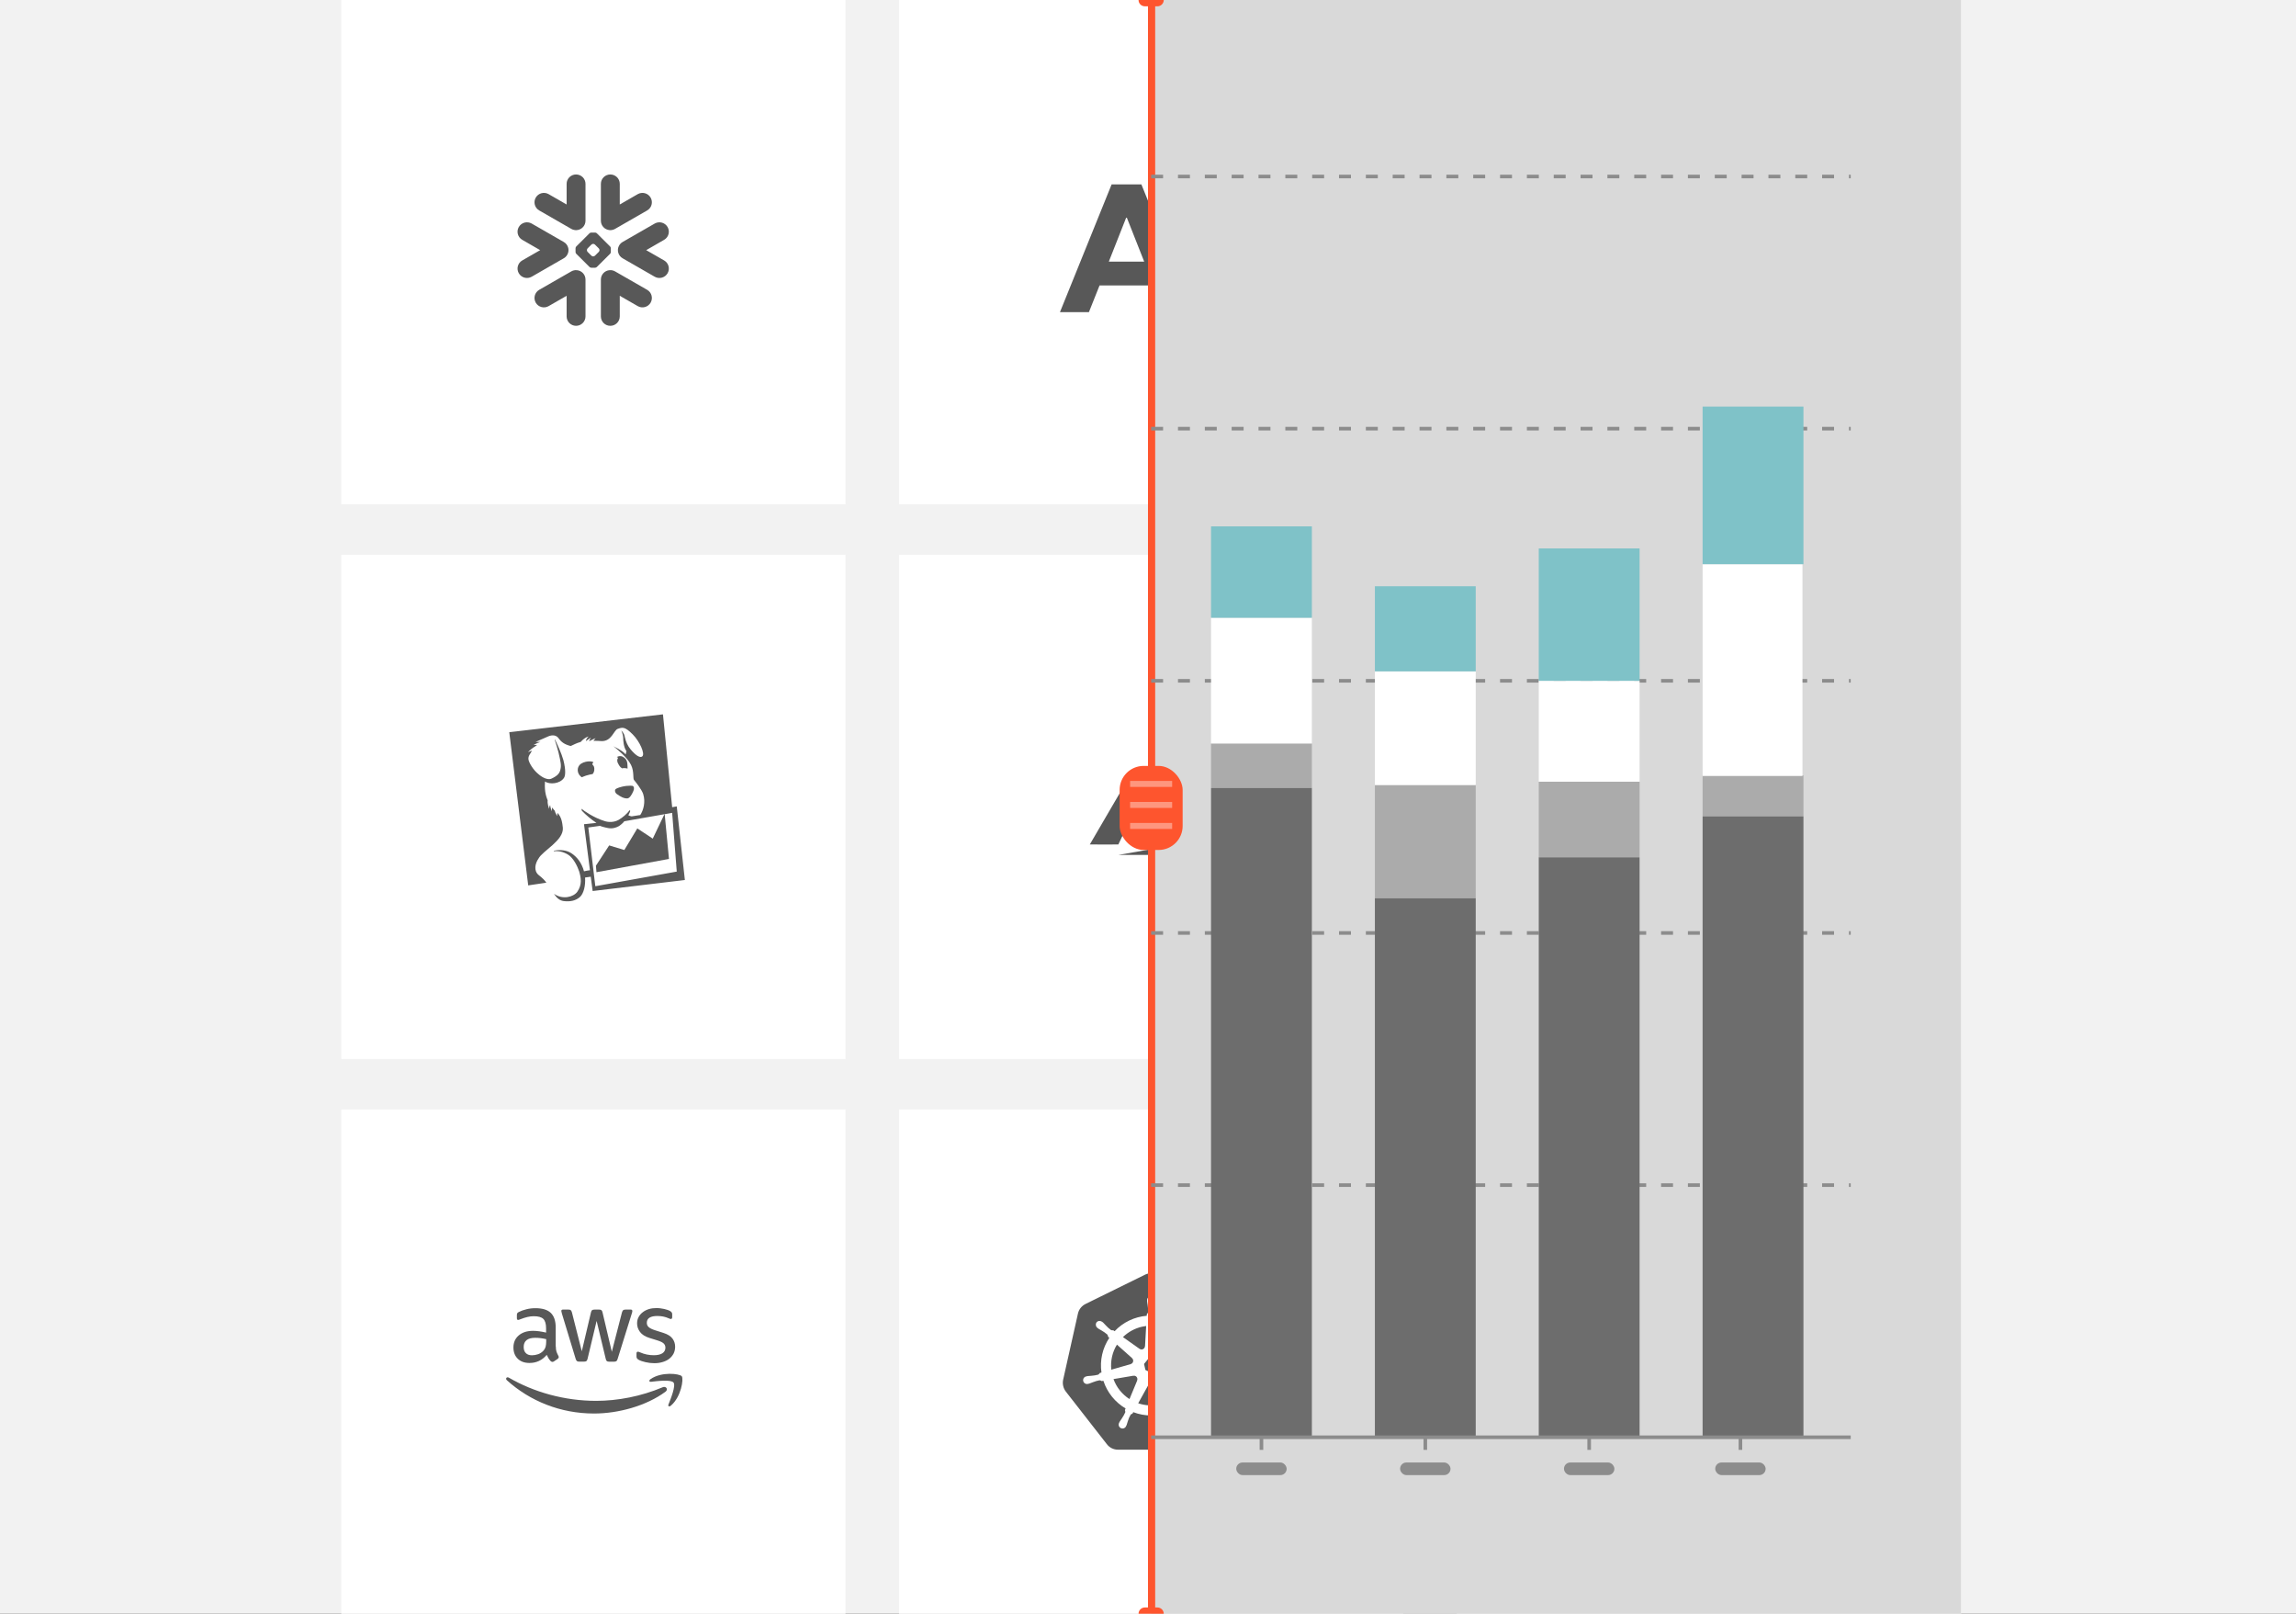 <svg width="296" height="208" viewBox="0 0 296 208" fill="none" xmlns="http://www.w3.org/2000/svg">
<rect x="0" y="0" width="296" height="208" fill="#333333" stroke="none"/>
<rect width="296" height="208" transform="matrix(-1 0 0 1 296 0)" fill="#F2F2F2"/>
<rect width="65" height="65" transform="translate(44 143)" fill="white"/>
<g clip-path="url(#clip0_11205_39557)">
<path d="M71.656 173.534C71.656 173.813 71.686 174.04 71.739 174.206C71.799 174.373 71.875 174.554 71.981 174.751C72.019 174.811 72.034 174.872 72.034 174.924C72.034 175 71.988 175.076 71.89 175.151L71.414 175.469C71.346 175.514 71.278 175.537 71.217 175.537C71.142 175.537 71.066 175.499 70.991 175.431C70.885 175.318 70.794 175.197 70.719 175.076C70.643 174.947 70.567 174.804 70.484 174.63C69.895 175.325 69.154 175.673 68.262 175.673C67.627 175.673 67.121 175.491 66.75 175.129C66.38 174.766 66.191 174.282 66.191 173.677C66.191 173.035 66.418 172.513 66.879 172.12C67.34 171.727 67.952 171.531 68.731 171.531C68.987 171.531 69.252 171.553 69.532 171.591C69.811 171.629 70.099 171.689 70.401 171.757V171.205C70.401 170.631 70.28 170.23 70.046 169.996C69.804 169.762 69.396 169.648 68.814 169.648C68.549 169.648 68.277 169.679 67.997 169.747C67.718 169.815 67.445 169.898 67.181 170.004C67.06 170.057 66.969 170.087 66.916 170.102C66.864 170.117 66.826 170.125 66.795 170.125C66.69 170.125 66.637 170.049 66.637 169.89V169.52C66.637 169.399 66.652 169.308 66.69 169.255C66.727 169.202 66.795 169.149 66.901 169.097C67.166 168.96 67.483 168.847 67.854 168.756C68.224 168.658 68.617 168.613 69.033 168.613C69.932 168.613 70.59 168.817 71.013 169.225C71.429 169.633 71.641 170.253 71.641 171.085V173.534H71.656ZM68.587 174.683C68.836 174.683 69.093 174.637 69.365 174.547C69.638 174.456 69.879 174.29 70.084 174.063C70.204 173.919 70.295 173.76 70.341 173.579C70.386 173.398 70.416 173.178 70.416 172.921V172.604C70.197 172.551 69.963 172.506 69.721 172.475C69.479 172.445 69.245 172.43 69.01 172.43C68.504 172.43 68.133 172.528 67.884 172.732C67.635 172.936 67.513 173.224 67.513 173.602C67.513 173.957 67.604 174.222 67.793 174.403C67.975 174.592 68.239 174.683 68.587 174.683ZM74.657 175.499C74.521 175.499 74.43 175.476 74.37 175.423C74.309 175.378 74.256 175.272 74.211 175.129L72.434 169.286C72.389 169.134 72.366 169.036 72.366 168.983C72.366 168.862 72.427 168.794 72.548 168.794H73.289C73.432 168.794 73.531 168.817 73.583 168.87C73.644 168.915 73.689 169.021 73.735 169.165L75.004 174.169L76.184 169.165C76.222 169.013 76.267 168.915 76.327 168.87C76.388 168.824 76.494 168.794 76.63 168.794H77.234C77.378 168.794 77.476 168.817 77.537 168.87C77.597 168.915 77.65 169.021 77.68 169.165L78.875 174.229L80.182 169.165C80.228 169.013 80.281 168.915 80.334 168.87C80.394 168.824 80.492 168.794 80.628 168.794H81.331C81.452 168.794 81.52 168.855 81.52 168.983C81.52 169.021 81.513 169.059 81.505 169.104C81.498 169.149 81.483 169.21 81.452 169.293L79.63 175.136C79.585 175.287 79.532 175.386 79.472 175.431C79.411 175.476 79.313 175.507 79.185 175.507H78.534C78.391 175.507 78.293 175.484 78.232 175.431C78.172 175.378 78.119 175.28 78.088 175.129L76.917 170.253L75.753 175.121C75.715 175.272 75.67 175.37 75.609 175.423C75.549 175.476 75.443 175.499 75.307 175.499H74.657ZM84.37 175.703C83.977 175.703 83.584 175.658 83.206 175.567C82.828 175.476 82.533 175.378 82.337 175.265C82.216 175.197 82.133 175.121 82.102 175.053C82.072 174.985 82.057 174.909 82.057 174.841V174.456C82.057 174.297 82.117 174.222 82.231 174.222C82.276 174.222 82.322 174.229 82.367 174.244C82.412 174.259 82.48 174.29 82.556 174.32C82.813 174.433 83.093 174.524 83.387 174.584C83.69 174.645 83.984 174.675 84.287 174.675C84.763 174.675 85.133 174.592 85.391 174.426C85.647 174.259 85.784 174.017 85.784 173.708C85.784 173.496 85.716 173.322 85.579 173.178C85.443 173.035 85.186 172.906 84.816 172.785L83.72 172.445C83.168 172.271 82.76 172.014 82.51 171.674C82.261 171.342 82.133 170.971 82.133 170.578C82.133 170.261 82.201 169.981 82.337 169.739C82.473 169.497 82.654 169.286 82.881 169.119C83.108 168.945 83.365 168.817 83.667 168.726C83.969 168.635 84.287 168.598 84.62 168.598C84.786 168.598 84.96 168.605 85.126 168.628C85.3 168.651 85.459 168.681 85.617 168.711C85.768 168.749 85.912 168.787 86.048 168.832C86.184 168.877 86.29 168.923 86.366 168.968C86.471 169.029 86.547 169.089 86.592 169.157C86.638 169.217 86.66 169.301 86.66 169.406V169.762C86.66 169.92 86.6 170.004 86.487 170.004C86.426 170.004 86.328 169.973 86.199 169.913C85.768 169.716 85.285 169.618 84.748 169.618C84.317 169.618 83.977 169.686 83.743 169.83C83.508 169.973 83.387 170.193 83.387 170.502C83.387 170.714 83.463 170.896 83.614 171.039C83.765 171.183 84.045 171.326 84.446 171.455L85.519 171.795C86.063 171.969 86.456 172.211 86.691 172.521C86.925 172.831 87.038 173.186 87.038 173.579C87.038 173.904 86.97 174.199 86.842 174.456C86.706 174.713 86.524 174.94 86.29 175.121C86.056 175.31 85.776 175.446 85.451 175.544C85.111 175.65 84.755 175.703 84.37 175.703Z" fill="#585858"/>
<path fill-rule="evenodd" clip-rule="evenodd" d="M85.796 179.377C83.309 181.214 79.696 182.189 76.59 182.189C72.236 182.189 68.312 180.579 65.349 177.903C65.115 177.691 65.327 177.404 65.606 177.57C68.811 179.43 72.765 180.556 76.854 180.556C79.613 180.556 82.644 179.982 85.433 178.803C85.849 178.614 86.204 179.075 85.796 179.377Z" fill="#585858"/>
<path fill-rule="evenodd" clip-rule="evenodd" d="M86.833 178.198C86.515 177.79 84.731 178.002 83.922 178.1C83.681 178.13 83.643 177.918 83.862 177.76C85.283 176.762 87.619 177.049 87.891 177.382C88.163 177.722 87.815 180.058 86.485 181.176C86.281 181.35 86.084 181.259 86.175 181.033C86.478 180.284 87.15 178.599 86.833 178.198Z" fill="#585858"/>
</g>
<rect width="65" height="65" transform="translate(44 71.5)" fill="white"/>
<mask id="mask0_11205_39557" style="mask-type:luminance" maskUnits="userSpaceOnUse" x="64" y="90" width="25" height="27">
<path d="M88.938 90.989H64.572V116.975H88.938V90.989Z" fill="white"/>
</mask>
<g mask="url(#mask0_11205_39557)">
<path d="M86.655 104.77L87.248 112.34L76.749 114.224L75.845 106.654L77.345 106.445C77.589 106.549 77.763 106.584 78.043 106.654C78.496 106.759 79.019 106.898 79.786 106.48C79.961 106.375 80.344 106.061 80.484 105.852L86.655 104.77ZM70.434 113.771C70.259 113.492 69.945 113.177 69.457 112.794C68.759 112.236 69.003 111.259 69.422 110.666C69.949 109.654 72.701 108.329 72.561 106.689C72.492 106.096 72.422 105.328 71.864 104.77C71.829 104.98 71.864 105.189 71.864 105.189C71.864 105.189 71.62 104.91 71.515 104.491C71.41 104.352 71.306 104.282 71.201 104.072C71.131 104.316 71.131 104.561 71.131 104.561C71.131 104.561 70.957 104.107 70.922 103.759C70.817 103.933 70.782 104.247 70.782 104.247C70.782 104.247 70.538 103.549 70.608 103.166C70.503 102.852 70.155 102.189 70.259 100.724C70.853 101.143 72.178 101.038 72.701 100.271C72.876 100.027 72.98 99.329 72.632 97.968C72.388 97.096 71.794 95.805 71.551 95.317L71.516 95.352C71.655 95.736 71.9 96.573 72.004 96.992C72.283 98.213 72.388 98.632 72.248 99.19C72.144 99.678 71.864 99.992 71.132 100.341C70.434 100.69 69.458 99.814 69.422 99.783C68.724 99.225 68.201 98.314 68.132 97.899C68.062 97.411 68.41 97.132 68.585 96.748C68.341 96.817 68.058 96.957 68.058 96.957C68.058 96.957 68.372 96.609 68.79 96.329C68.949 96.237 69.101 96.132 69.244 96.015H68.795C68.795 96.015 69.213 95.771 69.667 95.631H69.04L70.714 94.899C71.241 94.689 71.725 94.759 72.004 95.143C72.389 95.67 72.772 95.945 73.574 96.154C74.063 95.945 74.237 95.805 74.865 95.627C75.423 94.999 75.876 94.929 75.876 94.929C75.876 94.929 75.562 95.208 75.528 95.522C75.842 95.278 76.191 95.069 76.191 95.069C76.191 95.069 76.051 95.243 75.946 95.488L75.981 95.523C76.366 95.313 76.784 95.139 76.784 95.139C76.784 95.139 76.644 95.278 76.505 95.487C76.784 95.487 77.342 95.487 77.552 95.522C78.843 95.557 79.122 94.162 79.61 93.953C80.238 93.743 80.517 93.604 81.563 94.65C82.47 95.557 83.168 97.127 82.819 97.476C82.541 97.755 81.947 97.371 81.284 96.569C80.936 96.15 80.691 95.628 80.552 95C80.482 94.472 80.099 94.162 80.099 94.162C80.099 94.162 80.343 94.69 80.343 95.139C80.343 95.383 80.377 96.291 80.761 96.814C80.726 96.883 80.692 97.198 80.657 97.233C80.203 96.674 79.188 96.291 79.052 96.152C79.61 96.605 80.866 97.62 81.355 98.594C81.808 99.535 81.529 100.373 81.774 100.582C81.843 100.652 82.751 101.768 82.925 102.361C83.239 103.373 82.96 104.419 82.541 105.047L81.424 105.221C81.279 105.196 81.138 105.149 81.006 105.082C81.075 104.942 81.25 104.593 81.25 104.524L81.18 104.419C80.831 104.907 80.239 105.396 79.75 105.675C79.122 106.024 78.389 105.989 77.904 105.814C76.544 105.395 75.253 104.488 74.974 104.244C74.974 104.244 74.974 104.419 75.009 104.488C75.574 105.083 76.207 105.61 76.893 106.058L75.289 106.233L76.056 112.163C75.708 112.198 75.672 112.233 75.289 112.302C74.975 111.151 74.347 110.418 73.649 109.965C73.056 109.581 72.219 109.477 71.417 109.651L71.382 109.721C71.94 109.651 72.603 109.756 73.265 110.174C73.928 110.592 74.452 111.674 74.661 112.302C74.905 113.139 75.079 114.012 74.417 114.953C73.928 115.616 72.533 116 71.417 115.197C71.731 115.686 72.115 116.069 72.673 116.139C73.475 116.243 74.242 116.104 74.8 115.581C75.254 115.127 75.498 114.15 75.428 113.104L76.161 112.999L76.405 114.844L88.295 113.425L87.248 103.937L86.655 104.041L85.469 92.072L65.655 94.374L68.097 114.119L70.434 113.771Z" fill="#585858"/>
</g>
<path d="M79.473 102.31C80 102.694 80.45 102.938 80.903 102.903C81.182 102.868 81.461 102.415 81.636 101.996C81.775 101.718 81.775 101.403 81.566 101.298C81.461 101.263 81.039 101.263 80.729 101.298C80.136 101.368 79.543 101.577 79.403 101.683C79.194 101.822 79.299 102.171 79.473 102.31M79.612 98.228V98.263L79.647 98.333C79.787 98.611 79.926 98.891 80.205 99.031C80.275 99.031 80.345 98.996 80.415 98.996C80.659 98.996 80.799 99.031 80.903 99.065V98.856C80.868 98.507 80.973 97.879 80.275 97.53C79.997 97.391 79.648 97.46 79.508 97.6H79.578C79.752 97.669 79.647 97.739 79.613 97.809C79.578 97.949 79.543 97.984 79.612 98.228Z" fill="#585858"/>
<path d="M76.473 98.298C76.647 98.159 75.671 97.949 74.903 98.437C74.345 98.821 74.345 99.624 74.868 100.077C74.921 100.103 74.968 100.139 75.008 100.182C75.147 100.112 75.356 100.042 75.535 99.972C75.884 99.868 76.163 99.798 76.407 99.763C76.512 99.624 76.651 99.414 76.617 99.03C76.582 98.503 76.163 98.612 76.477 98.298M82.163 106.771L80.489 109.558L78.535 108.965L76.826 111.581L76.895 112.419L86.244 110.709L85.686 104.883L84.151 108.092L82.163 106.771Z" fill="#585858"/>
<rect width="65" height="65" transform="translate(44)" fill="white"/>
<g clip-path="url(#clip1_11205_39557)">
<g clip-path="url(#clip2_11205_39557)">
<path fill-rule="evenodd" clip-rule="evenodd" d="M73.235 32.597C73.148 32.879 72.959 33.129 72.68 33.289L68.547 35.666C67.964 36 67.22 35.802 66.885 35.224C66.548 34.642 66.746 33.903 67.33 33.567L69.639 32.242L67.33 30.912C66.746 30.577 66.547 29.837 66.885 29.258C67.22 28.679 67.964 28.48 68.547 28.814L72.68 31.189C72.97 31.356 73.164 31.621 73.246 31.917C73.273 32.012 73.286 32.107 73.29 32.203C73.293 32.334 73.277 32.468 73.235 32.597ZM74.357 34.823C74.986 34.868 75.483 35.392 75.483 36.03V40.782C75.483 41.452 74.937 41.995 74.266 41.995C73.593 41.995 73.049 41.452 73.049 40.782V38.124L70.731 39.454C70.15 39.791 69.407 39.592 69.07 39.013C68.734 38.433 68.933 37.69 69.515 37.355L73.65 34.981C73.873 34.852 74.119 34.803 74.357 34.823ZM78.592 29.659C77.961 29.612 77.466 29.087 77.466 28.45V23.697C77.466 23.029 78.008 22.487 78.683 22.487C79.356 22.487 79.9 23.029 79.9 23.697V26.357L82.216 25.025C82.798 24.69 83.542 24.889 83.877 25.468C84.212 26.049 84.015 26.79 83.432 27.124L79.297 29.5C79.075 29.628 78.829 29.677 78.592 29.659ZM69.515 27.124C68.933 26.79 68.734 26.049 69.07 25.468C69.407 24.889 70.15 24.69 70.731 25.025L73.049 26.357V23.697C73.049 23.029 73.593 22.487 74.266 22.487C74.937 22.487 75.483 23.029 75.483 23.697V28.45C75.483 29.087 74.986 29.612 74.357 29.659C74.119 29.677 73.873 29.628 73.65 29.5L69.515 27.124ZM76.942 34.414C76.892 34.465 76.798 34.506 76.726 34.506H76.22C76.151 34.506 76.055 34.465 76.004 34.414L74.287 32.706C74.238 32.658 74.198 32.561 74.198 32.493V31.989C74.198 31.919 74.238 31.822 74.287 31.773L76.004 30.064C76.055 30.015 76.151 29.975 76.22 29.975H76.726C76.796 29.975 76.892 30.015 76.942 30.064L78.66 31.773C78.71 31.822 78.749 31.919 78.749 31.989V32.493C78.749 32.561 78.71 32.658 78.66 32.706L76.942 34.414ZM77.287 32.231C77.287 32.162 77.245 32.066 77.196 32.015L76.698 31.522C76.649 31.473 76.552 31.433 76.483 31.433H76.463C76.394 31.433 76.298 31.473 76.249 31.522L75.752 32.015C75.702 32.066 75.664 32.162 75.664 32.231V32.251C75.664 32.319 75.702 32.414 75.752 32.464L76.249 32.958C76.298 33.007 76.394 33.048 76.463 33.048H76.483C76.552 33.048 76.649 33.007 76.698 32.958L77.196 32.464C77.245 32.414 77.287 32.319 77.287 32.251V32.231ZM83.432 37.355C84.015 37.69 84.212 38.433 83.877 39.013C83.542 39.592 82.798 39.791 82.216 39.454L79.9 38.124V40.782C79.9 41.452 79.356 41.995 78.683 41.995C78.008 41.995 77.466 41.452 77.466 40.782V36.03C77.466 35.392 77.961 34.868 78.592 34.823C78.829 34.803 79.075 34.852 79.297 34.981L83.432 37.355ZM83.309 32.242L85.618 33.567C86.201 33.903 86.401 34.642 86.064 35.224C85.727 35.802 84.983 36 84.402 35.666L80.266 33.289C79.99 33.129 79.799 32.879 79.714 32.597C79.673 32.468 79.654 32.334 79.659 32.203C79.661 32.107 79.675 32.012 79.702 31.917C79.784 31.621 79.979 31.356 80.266 31.189L84.402 28.814C84.983 28.48 85.727 28.679 86.064 29.258C86.401 29.837 86.201 30.577 85.618 30.912L83.309 32.242Z" fill="#585858"/>
</g>
</g>
<rect width="65" height="65" transform="translate(115.906 143)" fill="white"/>
<path fill-rule="evenodd" clip-rule="evenodd" d="M144.123 186.85C143.579 186.85 143.051 186.602 142.703 186.15L137.418 179.374C137.244 179.153 137.123 178.895 137.063 178.62C137.002 178.345 137.005 178.06 137.071 177.786L138.963 169.329C139.083 168.769 139.447 168.318 139.945 168.069L147.603 164.301C147.847 164.175 148.118 164.113 148.391 164.113C148.664 164.113 148.935 164.175 149.178 164.3L156.833 168.053C157.333 168.301 157.697 168.754 157.817 169.315L159.709 177.771C159.829 178.332 159.709 178.908 159.362 179.36L154.072 186.145C153.724 186.581 153.195 186.85 152.651 186.85H144.123ZM156.657 177.374L156.708 177.387C156.776 177.396 156.842 177.419 156.901 177.455C156.96 177.491 157.011 177.539 157.051 177.595C157.091 177.652 157.118 177.716 157.132 177.784C157.145 177.852 157.145 177.922 157.13 177.989C157.115 178.057 157.085 178.121 157.044 178.177C157.002 178.233 156.95 178.279 156.889 178.313C156.828 178.347 156.761 178.368 156.692 178.375C156.623 178.381 156.553 178.373 156.487 178.351H156.48L156.476 178.35L156.471 178.348L156.422 178.337L156.341 178.32C156.189 178.272 156.041 178.214 155.896 178.148C155.616 178.036 155.326 177.951 155.03 177.895C154.928 177.891 154.828 177.928 154.752 177.997C154.682 177.984 154.611 177.971 154.54 177.96C154.058 179.468 153.038 180.747 151.675 181.552C151.699 181.621 151.727 181.687 151.758 181.752C151.707 181.841 151.694 181.946 151.72 182.044C151.84 182.321 151.988 182.584 152.16 182.831C152.258 182.957 152.345 183.09 152.427 183.227L152.472 183.319L152.492 183.36C152.546 183.45 152.57 183.555 152.561 183.659C152.552 183.764 152.511 183.863 152.442 183.942C152.373 184.021 152.281 184.077 152.179 184.101C152.077 184.125 151.97 184.115 151.873 184.075C151.808 184.048 151.75 184.008 151.702 183.958C151.654 183.908 151.617 183.848 151.593 183.782C151.588 183.771 151.583 183.761 151.577 183.75L151.532 183.656C151.475 183.507 151.427 183.355 151.387 183.201C151.301 182.913 151.187 182.635 151.046 182.369C150.985 182.287 150.894 182.231 150.793 182.215C150.776 182.186 150.76 182.158 150.744 182.129L150.687 182.025C149.209 182.583 147.577 182.579 146.101 182.014L145.989 182.217C145.908 182.229 145.834 182.265 145.774 182.321C145.605 182.597 145.476 182.897 145.389 183.211C145.351 183.365 145.303 183.517 145.247 183.665L145.206 183.747L145.185 183.79C145.161 183.855 145.124 183.916 145.076 183.966C145.028 184.016 144.97 184.056 144.906 184.082C144.842 184.108 144.773 184.121 144.704 184.119C144.635 184.117 144.566 184.101 144.504 184.072C144.441 184.042 144.385 184 144.34 183.947C144.295 183.895 144.261 183.834 144.24 183.768C144.22 183.702 144.213 183.632 144.221 183.563C144.229 183.494 144.252 183.428 144.287 183.368L144.309 183.319L144.352 183.235C144.433 183.097 144.521 182.965 144.618 182.839C144.793 182.585 144.943 182.316 145.068 182.033C145.081 181.937 145.065 181.839 145.022 181.752L145.113 181.536C143.755 180.737 142.736 179.468 142.248 177.97L142.031 178.007C141.947 177.947 141.848 177.913 141.745 177.906C141.449 177.963 141.159 178.047 140.879 178.16C140.733 178.225 140.585 178.281 140.434 178.33L140.353 178.348L140.304 178.359H140.3L140.296 178.363H140.288C140.206 178.389 140.118 178.394 140.033 178.376C139.949 178.358 139.87 178.319 139.805 178.262C139.74 178.205 139.691 178.132 139.663 178.05C139.634 177.969 139.628 177.881 139.643 177.796C139.663 177.693 139.715 177.6 139.791 177.528C139.867 177.457 139.964 177.411 140.067 177.398L140.074 177.396H140.079L140.088 177.393C140.127 177.383 140.176 177.37 140.212 177.364C140.369 177.343 140.529 177.33 140.688 177.326C140.99 177.305 141.289 177.257 141.579 177.18C141.665 177.125 141.738 177.051 141.792 176.964L142 176.904C141.774 175.34 142.135 173.748 143.013 172.435L142.856 172.293C142.85 172.191 142.815 172.091 142.755 172.008C142.526 171.811 142.279 171.638 142.016 171.489C141.874 171.417 141.736 171.337 141.604 171.249C141.569 171.223 141.534 171.196 141.501 171.168L141.495 171.161C141.382 171.081 141.305 170.959 141.282 170.821C141.259 170.684 141.291 170.544 141.371 170.431C141.419 170.373 141.48 170.327 141.549 170.296C141.618 170.266 141.693 170.253 141.768 170.257C141.894 170.262 142.015 170.308 142.114 170.387L142.149 170.414C142.175 170.435 142.205 170.457 142.224 170.474C142.339 170.583 142.45 170.7 142.552 170.82C142.755 171.043 142.979 171.246 143.221 171.424C143.312 171.473 143.418 171.483 143.517 171.454L143.696 171.58C144.783 170.427 146.26 169.719 147.84 169.592L147.852 169.383C147.929 169.315 147.985 169.227 148.014 169.128C148.025 168.827 148.006 168.526 147.959 168.228C147.927 168.073 147.904 167.915 147.891 167.757V167.671V167.631V167.624V167.618C147.883 167.548 147.891 167.478 147.912 167.411C147.934 167.345 147.969 167.284 148.016 167.232C148.063 167.18 148.121 167.139 148.185 167.111C148.248 167.083 148.318 167.068 148.388 167.069C148.457 167.069 148.526 167.083 148.589 167.112C148.653 167.14 148.71 167.181 148.757 167.233C148.804 167.284 148.839 167.345 148.861 167.411C148.883 167.477 148.891 167.547 148.885 167.616V167.757C148.871 167.915 148.849 168.073 148.818 168.228C148.77 168.525 148.751 168.826 148.761 169.126C148.781 169.227 148.839 169.316 148.923 169.375V169.386L148.935 169.597C150.505 169.739 151.972 170.445 153.06 171.584L153.248 171.449C153.35 171.466 153.455 171.455 153.551 171.416C153.793 171.238 154.017 171.035 154.22 170.811C154.322 170.689 154.432 170.574 154.548 170.465L154.631 170.4L154.658 170.377C154.747 170.294 154.863 170.245 154.984 170.241C155.106 170.237 155.225 170.277 155.319 170.355C155.413 170.432 155.475 170.541 155.495 170.661C155.514 170.781 155.489 170.904 155.425 171.007C155.387 171.065 155.337 171.115 155.279 171.153C155.266 171.161 155.251 171.173 155.238 171.186L155.168 171.239C155.035 171.327 154.898 171.408 154.756 171.48C154.493 171.629 154.246 171.803 154.017 171.999C153.95 172.077 153.916 172.177 153.922 172.279C153.896 172.303 153.868 172.327 153.841 172.35L153.747 172.436C154.627 173.745 154.996 175.332 154.782 176.894L154.981 176.953C155.032 177.044 155.106 177.117 155.196 177.167C155.488 177.245 155.787 177.294 156.089 177.313C156.247 177.318 156.406 177.33 156.563 177.352L156.657 177.374ZM151.988 172.339L149.864 173.841L149.857 173.838C149.793 173.885 149.718 173.914 149.639 173.922C149.56 173.929 149.48 173.915 149.408 173.881C149.337 173.847 149.276 173.794 149.232 173.727C149.188 173.661 149.163 173.584 149.159 173.505L149.011 170.908C150.133 171.047 151.179 171.549 151.988 172.339ZM147.988 175.186H148.787L149.284 175.805L149.105 176.578L148.388 176.92L147.668 176.574L147.489 175.803L147.988 175.186ZM147.234 170.999C147.408 170.96 147.585 170.929 147.764 170.908L147.618 173.507L147.605 173.513C147.602 173.572 147.588 173.63 147.562 173.683C147.537 173.737 147.501 173.784 147.456 173.823C147.412 173.862 147.36 173.892 147.303 173.91C147.247 173.928 147.188 173.934 147.129 173.929C147.05 173.922 146.974 173.894 146.91 173.848L146.906 173.849L144.769 172.339C145.45 171.673 146.304 171.208 147.234 170.999ZM143.996 173.31L145.947 175.049L145.945 175.061C146.004 175.113 146.049 175.18 146.073 175.255C146.097 175.33 146.101 175.411 146.083 175.487C146.066 175.564 146.027 175.635 145.973 175.692C145.918 175.749 145.849 175.79 145.773 175.811L145.771 175.819L143.27 176.539C143.146 175.412 143.401 174.275 143.996 173.31ZM146.608 177.932L145.614 180.326C144.661 179.718 143.936 178.813 143.551 177.75L146.114 177.317L146.119 177.322C146.219 177.302 146.322 177.319 146.411 177.369C146.505 177.421 146.577 177.507 146.612 177.609C146.647 177.711 146.643 177.823 146.601 177.922L146.608 177.932ZM149.541 181.012C148.612 181.223 147.64 181.174 146.737 180.869L147.999 178.595C148.037 178.525 148.094 178.467 148.162 178.426C148.23 178.386 148.307 178.364 148.386 178.364C148.465 178.364 148.543 178.385 148.611 178.425C148.679 178.466 148.735 178.524 148.772 178.593H148.782L150.047 180.87C149.881 180.926 149.712 180.973 149.541 181.012ZM151.171 180.336L150.168 177.918L150.169 177.913C150.138 177.84 150.128 177.76 150.138 177.682C150.149 177.604 150.181 177.53 150.23 177.469C150.279 177.407 150.344 177.36 150.418 177.332C150.492 177.305 150.572 177.298 150.65 177.312L150.655 177.305L153.242 177.742C152.859 178.813 152.131 179.726 151.171 180.336ZM153.513 176.531L151.002 175.808L150.999 175.798C150.942 175.782 150.889 175.755 150.843 175.718C150.796 175.682 150.758 175.636 150.73 175.584C150.702 175.532 150.685 175.474 150.679 175.416C150.674 175.357 150.68 175.297 150.699 175.241C150.723 175.166 150.768 175.098 150.829 175.046L150.824 175.043L152.764 173.31C153.359 174.275 153.62 175.405 153.512 176.531H153.513Z" fill="#585858"/>
<rect width="65" height="65" transform="translate(115.906 71.5)" fill="white"/>
<path d="M147.915 109.54C149.974 109.181 151.675 108.883 151.694 108.879L151.73 108.872L149.786 106.586C148.716 105.329 147.841 104.296 147.841 104.29C147.841 104.278 149.849 98.815 149.86 98.795C149.864 98.789 151.23 101.12 153.172 104.446C154.99 107.56 156.489 110.128 156.503 110.152L156.528 110.195L150.349 110.195L144.17 110.194L147.915 109.54ZM140.499 108.843C140.499 108.84 141.415 107.268 142.535 105.351L144.571 101.864L146.943 99.896C148.248 98.814 149.319 97.927 149.324 97.925C149.328 97.924 149.311 97.966 149.285 98.02C149.26 98.074 148.101 100.532 146.709 103.481L144.179 108.844L142.339 108.847C141.327 108.848 140.499 108.846 140.499 108.843Z" fill="#585858"/>
<rect width="65" height="65" transform="translate(115.906)" fill="white"/>
<path d="M153.887 23.765H150.232L156.894 40.235H160.549L153.887 23.765ZM143.311 23.765L136.648 40.235H140.381L141.755 36.789H148.728L150.076 40.235H153.809L147.147 23.765H143.311ZM142.948 33.723L145.229 27.946L147.51 33.723H142.948Z" fill="#585858"/>
<rect width="65" height="65" transform="translate(187.812 143)" fill="white"/>
<rect width="65" height="65" transform="translate(187.812 71.5)" fill="white"/>
<rect width="65" height="65" transform="translate(187.812)" fill="white"/>
<path d="M148.406 0H252.813V208L148.406 208V0Z" fill="#D9D9D9"/>
<path d="M146.78 0H150.03C150.03 0.449 149.667 0.812 149.218 0.812H147.593C147.144 0.812 146.78 0.449 146.78 0Z" fill="#FE552E"/>
<line x1="148.462" y1="-2.02833e-08" x2="148.462" y2="207.594" stroke="#FE552E" stroke-width="0.928"/>
<path d="M150.031 208H146.781C146.781 207.551 147.144 207.187 147.593 207.187H149.218C149.667 207.187 150.031 207.551 150.031 208Z" fill="#FE552E"/>
<rect x="144.342" y="98.719" width="8.125" height="10.833" rx="3.094" fill="#FE552E"/>
<line x1="145.695" y1="101.04" x2="151.112" y2="101.04" stroke="#FE967E" stroke-width="0.773"/>
<line x1="145.695" y1="103.749" x2="151.112" y2="103.749" stroke="#FE967E" stroke-width="0.773"/>
<line x1="145.695" y1="106.457" x2="151.112" y2="106.457" stroke="#FE967E" stroke-width="0.773"/>
<path d="M148.406 152.75L238.594 152.75" stroke="#8C8C8C" stroke-width="0.464" stroke-dasharray="1.54 1.92"/>
<path d="M148.406 120.25L238.594 120.25" stroke="#8C8C8C" stroke-width="0.464" stroke-dasharray="1.54 1.92"/>
<path d="M148.406 87.75L238.594 87.75" stroke="#8C8C8C" stroke-width="0.464" stroke-dasharray="1.54 1.92"/>
<path d="M148.406 55.25L238.594 55.25" stroke="#8C8C8C" stroke-width="0.464" stroke-dasharray="1.54 1.92"/>
<path d="M148.406 22.75L238.594 22.75" stroke="#8C8C8C" stroke-width="0.464" stroke-dasharray="1.54 1.92"/>
<path d="M232.5 99.938H219.5V105.219H232.5V99.938Z" fill="#ABABAB"/>
<path d="M232.5 105.219H219.5V185.25H232.5V105.219Z" fill="#6D6D6D"/>
<path d="M232.373 72.719H219.5V100.014H232.373V72.719Z" fill="white"/>
<path d="M232.5 52.407H219.5V72.719H232.5V52.407Z" fill="#7FC2C8"/>
<path d="M211.376 100.75H198.376V110.5H211.376V100.75Z" fill="#ABABAB"/>
<path d="M211.376 110.5H198.376V185.25H211.376V110.5Z" fill="#6D6D6D"/>
<path d="M211.376 87.751H198.376V100.75H211.376V87.751Z" fill="white"/>
<path d="M211.376 70.688H198.376V87.75H211.376V70.688Z" fill="#7FC2C8"/>
<path d="M190.25 101.157H177.25V115.782H190.25V101.157Z" fill="#ABABAB"/>
<path d="M190.25 115.781H177.25V185.25H190.25V115.781Z" fill="#6D6D6D"/>
<path d="M190.25 86.532H177.25V101.187H190.25V86.532Z" fill="white"/>
<path d="M190.25 75.563H177.25V86.531H190.25V75.563Z" fill="#7FC2C8"/>
<path d="M169.126 95.875H156.126V101.563H169.126V95.875Z" fill="#ABABAB"/>
<path d="M169.126 101.563H156.126V185.25H169.126V101.563Z" fill="#6D6D6D"/>
<path d="M169.126 79.625H156.126V95.794H169.126V79.625Z" fill="white"/>
<path d="M169.126 67.844H156.126V79.625H169.126V67.844Z" fill="#7FC2C8"/>
<path d="M148.406 185.25L238.594 185.25" stroke="#8C8C8C" stroke-width="0.464"/>
<path d="M224.376 185.25L224.376 186.875" stroke="#8C8C8C" stroke-width="0.464"/>
<rect x="221.126" y="188.5" width="6.5" height="1.625" rx="0.812" fill="#8C8C8C"/>
<path d="M204.876 185.25L204.876 186.875" stroke="#8C8C8C" stroke-width="0.464"/>
<rect x="201.626" y="188.5" width="6.5" height="1.625" rx="0.812" fill="#8C8C8C"/>
<path d="M183.75 185.25L183.75 186.875" stroke="#8C8C8C" stroke-width="0.464"/>
<rect x="180.5" y="188.5" width="6.5" height="1.625" rx="0.812" fill="#8C8C8C"/>
<path d="M162.626 185.25L162.626 186.875" stroke="#8C8C8C" stroke-width="0.464"/>
<rect x="159.376" y="188.5" width="6.5" height="1.625" rx="0.812" fill="#8C8C8C"/>
<defs>
<clipPath id="clip0_11205_39557">
<rect width="22.979" height="13.757" fill="white" transform="translate(65.132 168.514)"/>
</clipPath>
<clipPath id="clip1_11205_39557">
<rect width="20.572" height="21.655" fill="white" transform="translate(66.737 21.662)"/>
</clipPath>
<clipPath id="clip2_11205_39557">
<rect width="19.517" height="19.517" fill="white" transform="translate(66.737 22.485)"/>
</clipPath>
</defs>
</svg>
